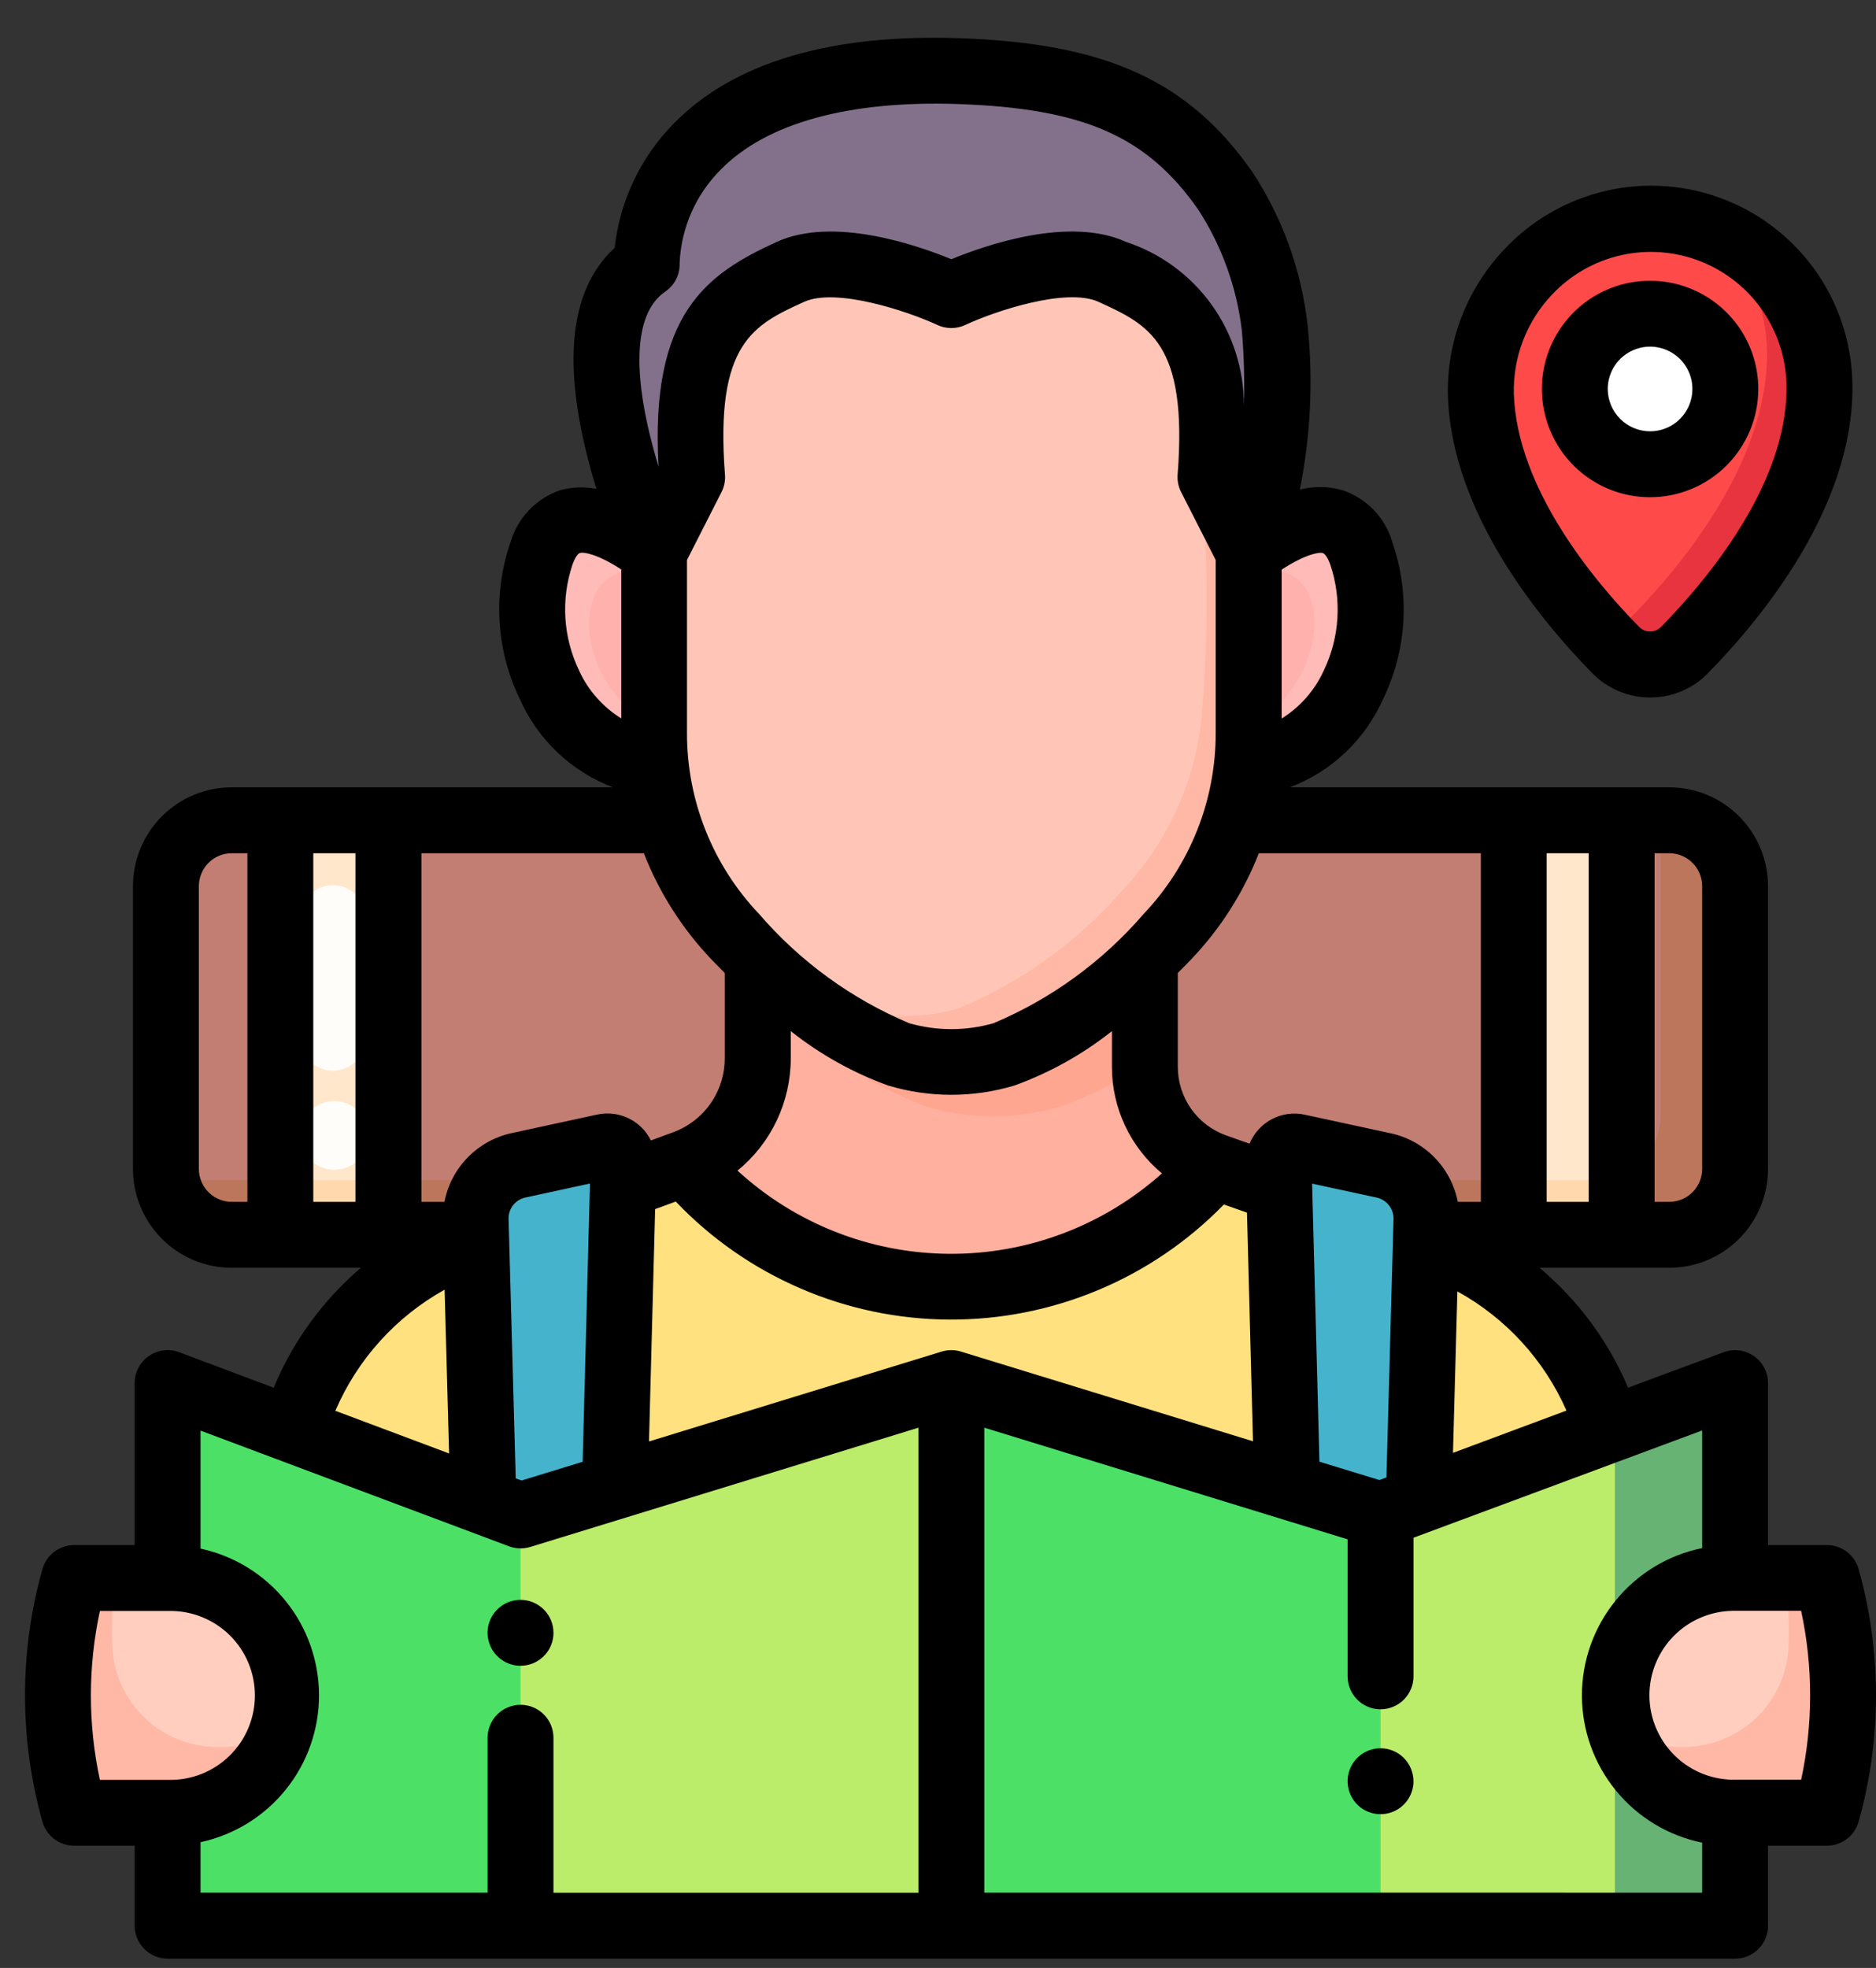 <svg xmlns="http://www.w3.org/2000/svg" width="41" height="43" viewBox="0 0 41 43" fill="none"><rect x="0" y="0" width="41" height="43" fill="#333333" stroke="none"/><path d="M11.829 12.092C12.278 10.835 13.51 11.456 14.337 12.082L14.324 16.014C14.324 16.255 14.337 16.495 14.363 16.734C14.117 16.675 13.873 16.603 13.634 16.518C12.117 16.001 11.191 13.88 11.829 12.092Z" fill="#FFBBB7"></path><path d="M29.752 12.092C29.303 10.835 28.083 11.455 27.256 12.079L27.218 15.972C27.217 16.223 27.203 16.474 27.176 16.724C27.436 16.671 27.693 16.604 27.946 16.522C29.464 16.001 30.389 13.88 29.752 12.092Z" fill="#FFBBB7"></path><path d="M36.479 17.922H5.065C4.27 17.922 3.625 18.567 3.625 19.362V25.541C3.625 26.336 4.27 26.98 5.065 26.98H36.479C37.275 26.98 37.919 26.336 37.919 25.541V19.362C37.919 18.567 37.275 17.922 36.479 17.922Z" fill="#C27E72"></path><path d="M36.482 17.923H36.278C36.293 18.004 36.301 18.085 36.302 18.168V24.346C36.302 24.728 36.151 25.095 35.881 25.364C35.611 25.634 35.244 25.786 34.862 25.786H3.652C3.71 26.12 3.883 26.423 4.142 26.642C4.401 26.86 4.729 26.98 5.068 26.981H36.482C36.864 26.981 37.23 26.83 37.5 26.559C37.77 26.29 37.922 25.923 37.922 25.541V19.363C37.922 18.981 37.77 18.615 37.5 18.345C37.23 18.075 36.864 17.923 36.482 17.923Z" fill="#BB765C"></path><path d="M36.482 17.923H36.278C36.293 18.004 36.301 18.085 36.302 18.168V24.346C36.302 24.728 36.151 25.095 35.881 25.364C35.611 25.634 35.244 25.786 34.862 25.786H3.652C3.71 26.12 3.883 26.423 4.142 26.642C4.401 26.86 4.729 26.98 5.068 26.981H36.482C36.864 26.981 37.23 26.83 37.5 26.559C37.77 26.29 37.922 25.923 37.922 25.541V19.363C37.922 18.981 37.77 18.615 37.5 18.345C37.23 18.075 36.864 17.923 36.482 17.923Z" fill="#BB765C"></path><path d="M28.444 14.712C28.901 13.825 28.796 12.861 28.209 12.558C27.621 12.255 26.774 12.727 26.317 13.613C25.859 14.499 25.965 15.463 26.552 15.767C27.139 16.07 27.986 15.598 28.444 14.712Z" fill="#FFB2AD"></path><path d="M15.053 15.784C15.64 15.481 15.745 14.517 15.288 13.63C14.83 12.744 13.983 12.272 13.396 12.575C12.808 12.879 12.703 13.843 13.16 14.729C13.618 15.615 14.465 16.087 15.053 15.784Z" fill="#FFB2AD"></path><path d="M31.291 27.166L26.554 25.485C25.831 26.316 24.938 26.98 23.935 27.434C22.932 27.887 21.843 28.118 20.742 28.111C19.642 28.104 18.555 27.86 17.558 27.394C16.561 26.928 15.676 26.253 14.964 25.413L10.235 27.141C9.043 27.577 8.013 28.368 7.285 29.409C6.558 30.449 6.168 31.688 6.168 32.958V42.076H35.412V33.005C35.413 31.725 35.017 30.477 34.279 29.431C33.541 28.385 32.497 27.594 31.291 27.166Z" fill="#FFE17F"></path><path d="M13.185 42.076L13.625 25.41C13.627 25.357 13.616 25.304 13.594 25.256C13.572 25.208 13.54 25.166 13.499 25.132C13.458 25.098 13.411 25.074 13.359 25.062C13.308 25.049 13.254 25.049 13.203 25.06L11.331 25.466C11.06 25.524 10.819 25.675 10.648 25.893C10.477 26.111 10.387 26.381 10.395 26.658L10.815 42.078L13.185 42.076Z" fill="#46B3CC"></path><path d="M30.751 42.076L31.172 26.656C31.179 26.379 31.09 26.109 30.919 25.891C30.748 25.673 30.506 25.522 30.236 25.464L28.364 25.058C28.312 25.046 28.259 25.047 28.208 25.059C28.156 25.072 28.108 25.096 28.068 25.13C28.027 25.163 27.994 25.206 27.973 25.254C27.951 25.302 27.94 25.355 27.942 25.408L28.381 42.076H30.751Z" fill="#46B3CC"></path><path d="M20.793 28.113C21.886 28.113 22.967 27.879 23.961 27.425C24.956 26.972 25.841 26.311 26.558 25.485C26.108 25.326 25.72 25.032 25.445 24.642C25.17 24.253 25.022 23.788 25.023 23.312V20.24C24.156 21.143 23.107 21.852 21.945 22.318C21.667 22.41 21.378 22.463 21.086 22.476C20.6 22.512 20.112 22.459 19.646 22.318C18.483 21.852 17.433 21.144 16.566 20.24V23.131C16.566 23.63 16.413 24.116 16.127 24.525C15.841 24.933 15.437 25.244 14.969 25.415C15.686 26.261 16.578 26.94 17.584 27.406C18.59 27.872 19.685 28.113 20.793 28.113Z" fill="#FFB09E"></path><path d="M21.082 22.476C20.596 22.512 20.108 22.459 19.642 22.318C18.48 21.852 17.43 21.144 16.562 20.24V21.68C17.578 22.775 18.828 23.626 20.219 24.17C21.191 24.465 22.228 24.465 23.2 24.17C23.847 23.94 24.459 23.622 25.019 23.225V20.24C24.152 21.143 23.103 21.852 21.941 22.318C21.663 22.41 21.374 22.463 21.082 22.476Z" fill="#FFA691"></path><path d="M27.244 16.728C27.092 18.132 26.483 19.448 25.509 20.471C24.531 21.59 23.309 22.469 21.938 23.041C21.189 23.262 20.391 23.262 19.642 23.041C18.271 22.469 17.049 21.59 16.071 20.471C15.098 19.448 14.488 18.132 14.336 16.728C14.187 15.979 14.277 12.056 14.269 12.056C13.312 9.687 12.601 6.822 14.135 5.778C14.135 5.778 13.947 1.322 20.923 1.552C23.99 1.653 25.531 2.395 26.776 4.166C27.36 5.063 27.73 6.083 27.856 7.146C28.048 8.8 27.85 10.477 27.28 12.041L27.287 12.063C27.395 13.617 27.38 15.176 27.244 16.728Z" fill="#FFC6B7"></path><path d="M27.282 12.041C27.852 10.477 28.05 8.8 27.858 7.146C27.732 6.083 27.362 5.063 26.778 4.166C26.44 3.676 26.031 3.24 25.564 2.87C25.636 2.966 25.716 3.053 25.788 3.158C26.372 4.055 26.742 5.075 26.868 6.138C26.895 7.795 26.704 9.448 26.299 11.055C26.407 12.609 26.392 14.168 26.256 15.72C26.104 17.124 25.495 18.44 24.521 19.463C23.543 20.582 22.322 21.461 20.951 22.033C20.201 22.254 19.404 22.254 18.654 22.033C17.607 21.625 16.654 21.008 15.852 20.22C15.924 20.305 15.995 20.391 16.073 20.473C17.051 21.591 18.273 22.47 19.644 23.043C20.393 23.263 21.191 23.263 21.94 23.043C23.311 22.47 24.533 21.591 25.511 20.473C26.485 19.449 27.094 18.134 27.246 16.729C27.382 15.178 27.397 13.618 27.289 12.064L27.282 12.041Z" fill="#FFB8A6"></path><path d="M35.304 14.2C34.246 13.12 32.442 10.949 32.361 8.638C32.334 7.651 32.696 6.694 33.368 5.971C34.04 5.249 34.969 4.82 35.955 4.775C36.449 4.761 36.942 4.847 37.404 5.026C37.865 5.206 38.286 5.476 38.641 5.821C38.996 6.166 39.278 6.579 39.471 7.035C39.664 7.491 39.763 7.981 39.763 8.476C39.763 10.852 37.892 13.105 36.812 14.207C36.713 14.307 36.596 14.387 36.466 14.441C36.336 14.495 36.197 14.522 36.056 14.521C35.916 14.52 35.777 14.492 35.648 14.436C35.519 14.381 35.402 14.301 35.304 14.2Z" fill="#FF4A4A"></path><path d="M37.457 5.048C37.824 5.392 38.117 5.809 38.316 6.271C38.516 6.733 38.619 7.231 38.619 7.734C38.619 10.11 36.748 12.363 35.668 13.465C35.57 13.566 35.452 13.645 35.323 13.698C35.193 13.752 35.054 13.779 34.914 13.777C35.054 13.93 35.188 14.074 35.311 14.2C35.409 14.3 35.526 14.38 35.654 14.435C35.783 14.49 35.922 14.519 36.062 14.519C36.202 14.52 36.34 14.493 36.47 14.439C36.599 14.386 36.717 14.307 36.815 14.207C37.895 13.105 39.767 10.854 39.767 8.476C39.767 7.74 39.547 7.02 39.135 6.41C38.724 5.799 38.14 5.325 37.457 5.048Z" fill="#E7343F"></path><path d="M36.063 10.144C36.971 10.144 37.708 9.408 37.708 8.499C37.708 7.591 36.971 6.854 36.063 6.854C35.154 6.854 34.418 7.591 34.418 8.499C34.418 9.408 35.154 10.144 36.063 10.144Z" fill="white"></path><path d="M14.294 12.062L15.127 10.424C14.868 7.096 16.039 6.505 17.274 5.941C18.509 5.377 20.791 6.451 20.791 6.451C20.791 6.451 23.073 5.377 24.307 5.941C25.542 6.505 26.714 7.093 26.455 10.424L27.277 12.043C27.848 10.479 28.045 8.803 27.853 7.148C27.728 6.085 27.358 5.065 26.774 4.168C25.534 2.392 23.991 1.653 20.926 1.553C13.943 1.323 14.134 5.778 14.134 5.778C12.595 6.826 13.328 9.707 14.295 12.083L14.294 12.062Z" fill="#83718C"></path><path d="M3.664 40.636V30.22L11.417 33.099L20.793 30.22L30.169 33.099L37.922 30.22V40.636C37.922 41.018 37.77 41.384 37.501 41.654C37.23 41.924 36.864 42.076 36.483 42.076H5.104C4.722 42.076 4.356 41.924 4.086 41.654C3.816 41.384 3.664 41.018 3.664 40.636Z" fill="#BBEC6A"></path><path d="M35.293 42.076H36.481C36.863 42.076 37.229 41.924 37.499 41.654C37.769 41.384 37.921 41.018 37.921 40.636V30.22L35.293 31.196V42.076Z" fill="#66B373"></path><path d="M20.762 42.076H30.172V33.098L30.169 33.099L20.793 30.22L20.762 30.23V42.076Z" fill="#4CE166"></path><path d="M11.377 33.085L3.664 30.22V40.636C3.664 41.018 3.816 41.384 4.086 41.654C4.356 41.924 4.722 42.076 5.104 42.076H11.377V33.085Z" fill="#4CE166"></path><path d="M33.082 17.922H35.443V26.98H33.082V17.922Z" fill="#FFE7CC"></path><path d="M6.125 17.922H8.486V26.98H6.125V17.922Z" fill="#FFE7CC"></path><path d="M39.927 39.609H37.857C37.177 39.609 36.525 39.339 36.044 38.858C35.563 38.377 35.293 37.725 35.293 37.045C35.293 36.364 35.563 35.712 36.044 35.231C36.525 34.751 37.177 34.48 37.857 34.48H39.927C40.398 36.158 40.398 37.931 39.927 39.609Z" fill="#FFCEBF"></path><path d="M1.619 39.609H3.688C4.369 39.609 5.021 39.339 5.502 38.858C5.983 38.377 6.253 37.725 6.253 37.045C6.253 36.364 5.983 35.712 5.502 35.231C5.021 34.751 4.369 34.48 3.688 34.48H1.619C1.148 36.158 1.148 37.931 1.619 39.609Z" fill="#FFCEBF"></path><path d="M39.924 34.48H39.027C39.086 34.977 39.107 35.478 39.088 35.978C39.063 36.568 38.81 37.127 38.383 37.535C37.955 37.944 37.386 38.171 36.795 38.17H36.675C36.236 38.167 35.806 38.051 35.426 37.832C35.59 38.347 35.914 38.797 36.351 39.116C36.787 39.435 37.313 39.608 37.854 39.61H39.924C40.395 37.932 40.395 36.158 39.924 34.48Z" fill="#FFB8A6"></path><path d="M1.619 34.48H2.516C2.457 34.977 2.437 35.478 2.455 35.978C2.481 36.568 2.733 37.127 3.161 37.535C3.588 37.944 4.157 38.171 4.748 38.17H4.868C5.307 38.167 5.737 38.051 6.117 37.832C5.953 38.347 5.629 38.797 5.193 39.116C4.756 39.435 4.23 39.608 3.689 39.61H1.619C1.148 37.932 1.148 36.158 1.619 34.48Z" fill="#FFB8A6"></path><path d="M14.296 12.063V12.085C14.288 12.077 14.288 12.063 14.281 12.056C14.288 12.056 14.288 12.063 14.296 12.063Z" fill="#FFBAA8"></path><path d="M14.296 12.063V12.085C14.288 12.077 14.288 12.063 14.281 12.056C14.288 12.056 14.288 12.063 14.296 12.063Z" fill="#FFBAA8"></path><path d="M34.859 25.785H33.082V26.98H35.443V25.662C35.259 25.743 35.06 25.786 34.859 25.785Z" fill="#FFD9AD"></path><path d="M6.125 25.785H8.486V26.98H6.125V25.785Z" fill="#FFD9AD"></path><path d="M6.555 20.062V22.674C6.555 22.865 6.631 23.048 6.766 23.183C6.901 23.318 7.084 23.394 7.275 23.394C7.466 23.394 7.649 23.318 7.784 23.183C7.919 23.048 7.994 22.865 7.994 22.674V20.062C7.994 19.871 7.919 19.688 7.784 19.553C7.649 19.418 7.466 19.342 7.275 19.342C7.084 19.342 6.901 19.418 6.766 19.553C6.631 19.688 6.555 19.871 6.555 20.062Z" fill="#FFFDFA"></path><path d="M7.306 25.56C7.72 25.56 8.056 25.224 8.056 24.809C8.056 24.395 7.72 24.058 7.306 24.058C6.891 24.058 6.555 24.395 6.555 24.809C6.555 25.224 6.891 25.56 7.306 25.56Z" fill="#FFFDFA"></path><path d="M36.065 15.24C36.3 15.241 36.532 15.194 36.748 15.104C36.964 15.013 37.16 14.88 37.324 14.713C38.504 13.51 40.485 11.1 40.485 8.477C40.489 7.592 40.226 6.726 39.731 5.993C39.235 5.26 38.53 4.693 37.707 4.367C36.884 4.041 35.982 3.97 35.119 4.165C34.255 4.36 33.471 4.81 32.868 5.458C32.051 6.322 31.611 7.475 31.644 8.663C31.734 11.214 33.655 13.542 34.793 14.703C34.959 14.873 35.156 15.008 35.375 15.101C35.593 15.193 35.828 15.24 36.065 15.24ZM33.914 6.443C34.321 6.009 34.849 5.706 35.43 5.576C36.011 5.446 36.618 5.493 37.172 5.713C37.725 5.932 38.2 6.313 38.534 6.806C38.868 7.299 39.046 7.882 39.045 8.477C39.045 10.588 37.323 12.658 36.296 13.704C36.232 13.765 36.146 13.799 36.057 13.798C35.968 13.796 35.883 13.76 35.821 13.696C34.829 12.684 33.157 10.678 33.085 8.612C33.063 7.808 33.361 7.028 33.914 6.443ZM38.427 8.499C38.427 8.032 38.289 7.574 38.029 7.186C37.769 6.797 37.4 6.494 36.968 6.315C36.535 6.136 36.06 6.089 35.601 6.18C35.142 6.271 34.721 6.496 34.39 6.827C34.06 7.158 33.834 7.579 33.743 8.038C33.652 8.497 33.699 8.972 33.878 9.404C34.057 9.837 34.36 10.206 34.749 10.466C35.138 10.726 35.595 10.864 36.062 10.864C36.689 10.864 37.291 10.614 37.734 10.171C38.177 9.727 38.427 9.126 38.427 8.499ZM35.137 8.499C35.137 8.316 35.192 8.138 35.293 7.985C35.395 7.833 35.539 7.715 35.709 7.645C35.877 7.575 36.063 7.556 36.243 7.592C36.422 7.628 36.587 7.716 36.717 7.845C36.846 7.975 36.934 8.139 36.97 8.319C37.005 8.498 36.987 8.684 36.917 8.853C36.847 9.022 36.728 9.167 36.576 9.269C36.424 9.37 36.245 9.424 36.062 9.424C35.817 9.424 35.583 9.326 35.409 9.153C35.236 8.979 35.138 8.745 35.137 8.499ZM40.62 34.285C40.578 34.134 40.487 34.001 40.362 33.906C40.237 33.811 40.084 33.76 39.927 33.76H38.64V30.221C38.64 30.105 38.612 29.99 38.558 29.887C38.505 29.785 38.427 29.696 38.331 29.63C38.236 29.564 38.126 29.521 38.011 29.507C37.896 29.492 37.779 29.506 37.67 29.546L35.582 30.321C35.153 29.306 34.489 28.409 33.645 27.701H36.48C37.053 27.701 37.602 27.474 38.007 27.069C38.412 26.663 38.64 26.114 38.64 25.541V19.363C38.64 18.79 38.412 18.241 38.007 17.835C37.602 17.43 37.053 17.203 36.48 17.203H28.188C28.639 17.033 29.051 16.775 29.401 16.444C29.75 16.113 30.031 15.716 30.226 15.277C30.746 14.208 30.82 12.976 30.431 11.853C30.356 11.588 30.216 11.345 30.026 11.146C29.835 10.947 29.599 10.797 29.337 10.71C29.034 10.624 28.713 10.62 28.408 10.697C28.646 9.51 28.703 8.294 28.576 7.091C28.441 5.9 28.027 4.758 27.37 3.757C25.972 1.761 24.172 0.941 20.951 0.834C18.143 0.741 16.049 1.362 14.743 2.681C14.009 3.417 13.547 4.382 13.433 5.416C12.382 6.381 12.258 8.152 13.035 10.682C12.773 10.631 12.502 10.641 12.243 10.711C11.984 10.799 11.749 10.949 11.56 11.148C11.37 11.347 11.232 11.588 11.156 11.852C10.768 12.975 10.842 14.207 11.362 15.276C11.556 15.716 11.837 16.112 12.186 16.443C12.535 16.774 12.946 17.032 13.396 17.203H5.066C4.493 17.203 3.944 17.43 3.539 17.835C3.134 18.241 2.906 18.79 2.906 19.363V25.541C2.906 26.114 3.134 26.663 3.539 27.069C3.944 27.474 4.493 27.701 5.066 27.701H7.887C7.055 28.412 6.401 29.31 5.981 30.322L3.916 29.546C3.807 29.505 3.69 29.491 3.574 29.506C3.459 29.52 3.348 29.562 3.253 29.629C3.157 29.695 3.079 29.784 3.025 29.887C2.971 29.99 2.943 30.104 2.943 30.221V33.76H1.62C1.463 33.76 1.31 33.812 1.185 33.907C1.06 34.002 0.969 34.135 0.927 34.286C0.42 36.09 0.42 37.999 0.927 39.804C0.969 39.955 1.06 40.088 1.185 40.183C1.31 40.278 1.463 40.329 1.62 40.329H2.943V42.077C2.943 42.267 3.019 42.451 3.154 42.586C3.289 42.721 3.472 42.797 3.663 42.797H37.92C38.111 42.797 38.295 42.721 38.43 42.586C38.565 42.451 38.64 42.267 38.64 42.077V40.329H39.927C40.084 40.329 40.237 40.277 40.362 40.182C40.487 40.088 40.578 39.954 40.62 39.803C41.127 37.999 41.127 36.09 40.62 34.285ZM34.235 30.821L31.755 31.745L31.851 28.217C32.91 28.8 33.748 29.715 34.235 30.821ZM21.002 29.532C20.865 29.49 20.718 29.49 20.58 29.532L14.184 31.496L14.318 26.419L14.769 26.254C15.54 27.064 16.467 27.709 17.494 28.152C18.521 28.596 19.627 28.827 20.745 28.833C21.863 28.839 22.971 28.619 24.003 28.187C25.035 27.755 25.968 27.119 26.748 26.318L27.253 26.496L27.384 31.492L21.002 29.532ZM15.551 20.966C15.648 21.068 15.745 21.162 15.839 21.259V23.131C15.838 23.482 15.73 23.824 15.529 24.112C15.328 24.399 15.043 24.618 14.714 24.739L14.225 24.919C14.12 24.706 13.947 24.535 13.733 24.433C13.52 24.331 13.279 24.303 13.048 24.354L11.176 24.76C10.812 24.84 10.48 25.025 10.22 25.292C9.96 25.558 9.784 25.896 9.714 26.261H9.21V18.643H14.071C14.409 19.506 14.911 20.295 15.551 20.966ZM17.573 6.596C18.273 6.278 19.838 6.8 20.485 7.1C20.581 7.145 20.686 7.168 20.791 7.168C20.897 7.168 21.002 7.145 21.097 7.1C21.745 6.797 23.311 6.275 24.009 6.596C25.101 7.094 25.962 7.487 25.737 10.369C25.727 10.501 25.753 10.633 25.813 10.751L26.569 12.236V16.007C26.574 17.484 26.008 18.905 24.99 19.974C24.096 21.01 22.975 21.826 21.714 22.357C21.111 22.53 20.472 22.53 19.87 22.357C18.609 21.826 17.487 21.01 16.593 19.974C15.574 18.904 15.009 17.483 15.014 16.006V12.236L15.769 10.751C15.829 10.633 15.855 10.501 15.844 10.369C15.621 7.484 16.482 7.094 17.573 6.596ZM30.391 24.762L28.52 24.357C28.275 24.302 28.02 24.336 27.799 24.452C27.577 24.568 27.404 24.759 27.309 24.99L26.798 24.809C26.489 24.699 26.221 24.496 26.032 24.228C25.843 23.96 25.741 23.64 25.741 23.312V21.259C25.838 21.162 25.934 21.068 26.029 20.966C26.67 20.295 27.174 19.506 27.512 18.643H32.364V26.261H31.86C31.789 25.895 31.612 25.558 31.351 25.291C31.09 25.024 30.756 24.84 30.391 24.762ZM25.393 25.64C24.115 26.782 22.457 27.408 20.744 27.396C19.029 27.385 17.381 26.737 16.118 25.578C16.481 25.282 16.774 24.908 16.975 24.485C17.176 24.062 17.281 23.599 17.282 23.131V22.53C17.923 23.039 18.643 23.441 19.413 23.719C20.312 23.989 21.27 23.989 22.169 23.719C22.939 23.441 23.659 23.039 24.301 22.53V23.311C24.301 23.755 24.399 24.194 24.588 24.596C24.777 24.998 25.052 25.354 25.393 25.638V25.64ZM11.271 32.303L11.115 26.634C11.112 26.525 11.147 26.419 11.214 26.333C11.281 26.248 11.376 26.189 11.482 26.166L12.893 25.86L12.734 31.94L11.4 32.349L11.271 32.303ZM28.836 31.938L28.676 25.862L30.087 26.167C30.194 26.19 30.288 26.25 30.355 26.335C30.423 26.421 30.458 26.527 30.455 26.636L30.301 32.282L30.147 32.339L28.836 31.938ZM37.201 19.363V25.541C37.201 25.732 37.125 25.915 36.99 26.05C36.855 26.185 36.672 26.261 36.481 26.261H36.161V18.643H36.481C36.672 18.643 36.855 18.718 36.99 18.854C37.125 18.988 37.201 19.172 37.201 19.363ZM34.721 18.643V26.261H33.803V18.643H34.721ZM28.913 12.086C28.962 12.101 29.025 12.2 29.074 12.338C29.33 13.099 29.279 13.93 28.93 14.654C28.733 15.085 28.414 15.449 28.011 15.7V12.446C28.511 12.119 28.818 12.058 28.913 12.085V12.086ZM14.539 6.372C14.64 6.303 14.722 6.21 14.777 6.1C14.832 5.991 14.858 5.87 14.853 5.747C14.887 4.972 15.213 4.238 15.765 3.693C16.764 2.686 18.546 2.198 20.902 2.272C23.676 2.364 25.059 2.968 26.189 4.582C26.701 5.374 27.026 6.272 27.139 7.208C27.188 7.76 27.203 8.315 27.184 8.869C27.189 8.076 26.942 7.302 26.48 6.658C26.017 6.014 25.362 5.533 24.608 5.285C23.369 4.719 21.535 5.357 20.793 5.664C20.049 5.359 18.215 4.719 16.977 5.285C15.451 5.982 14.202 6.842 14.393 10.198C13.796 8.227 13.831 6.855 14.539 6.372ZM12.656 14.651C12.307 13.927 12.255 13.096 12.512 12.335C12.561 12.197 12.624 12.098 12.673 12.083C12.765 12.056 13.072 12.113 13.578 12.443V15.698C13.175 15.448 12.854 15.084 12.656 14.653V14.651ZM4.346 25.541V19.363C4.346 19.172 4.422 18.988 4.557 18.854C4.692 18.718 4.875 18.643 5.066 18.643H5.407V26.261H5.066C4.875 26.261 4.692 26.185 4.557 26.05C4.422 25.915 4.346 25.732 4.346 25.541ZM6.847 26.261V18.643H7.768V26.261H6.847ZM9.717 28.18L9.815 31.758L7.329 30.826C7.81 29.704 8.65 28.774 9.716 28.18H9.717ZM2.183 35.2H3.69C3.935 35.195 4.179 35.239 4.407 35.33C4.635 35.42 4.843 35.556 5.018 35.727C5.193 35.899 5.332 36.104 5.427 36.33C5.522 36.557 5.571 36.8 5.571 37.045C5.571 37.29 5.522 37.533 5.427 37.759C5.332 37.986 5.193 38.191 5.018 38.362C4.843 38.534 4.635 38.669 4.407 38.76C4.179 38.85 3.935 38.895 3.69 38.89H2.183C1.921 37.674 1.921 36.416 2.183 35.2ZM11.376 37.25C11.185 37.25 11.002 37.326 10.867 37.461C10.732 37.596 10.656 37.779 10.656 37.97V41.354H4.383V40.252C5.116 40.093 5.773 39.689 6.244 39.105C6.715 38.522 6.972 37.794 6.972 37.044C6.972 36.294 6.715 35.567 6.244 34.983C5.773 34.4 5.116 33.995 4.383 33.837V31.259L11.123 33.786C11.272 33.842 11.435 33.847 11.588 33.801L20.072 31.195V41.356H12.096V37.972C12.096 37.878 12.078 37.784 12.042 37.696C12.006 37.608 11.953 37.529 11.886 37.462C11.819 37.394 11.74 37.341 11.652 37.305C11.565 37.268 11.471 37.25 11.376 37.25V37.25ZM21.512 41.354V31.195L29.452 33.634V36.628C29.452 36.819 29.528 37.002 29.663 37.137C29.798 37.272 29.981 37.348 30.172 37.348C30.363 37.348 30.546 37.272 30.681 37.137C30.816 37.002 30.892 36.819 30.892 36.628V33.599L37.201 31.255V33.826C36.459 33.977 35.793 34.38 35.314 34.967C34.835 35.553 34.573 36.287 34.573 37.044C34.573 37.801 34.835 38.535 35.314 39.121C35.793 39.708 36.459 40.111 37.201 40.262V41.355L21.512 41.354ZM39.365 38.887H37.857C37.374 38.877 36.914 38.679 36.576 38.334C36.238 37.989 36.048 37.525 36.048 37.042C36.048 36.559 36.238 36.095 36.576 35.75C36.914 35.405 37.374 35.207 37.857 35.197H39.364C39.626 36.414 39.626 37.672 39.364 38.889L39.365 38.887ZM12.096 35.677C12.096 35.819 12.054 35.958 11.975 36.077C11.895 36.195 11.783 36.287 11.652 36.342C11.52 36.396 11.375 36.411 11.236 36.383C11.096 36.355 10.968 36.286 10.867 36.186C10.766 36.085 10.698 35.957 10.67 35.817C10.642 35.678 10.656 35.533 10.711 35.401C10.765 35.27 10.858 35.157 10.976 35.078C11.094 34.999 11.234 34.957 11.376 34.957C11.567 34.957 11.75 35.033 11.885 35.168C12.02 35.303 12.096 35.486 12.096 35.677ZM30.892 38.92C30.892 39.062 30.849 39.201 30.77 39.32C30.691 39.438 30.579 39.531 30.447 39.585C30.316 39.639 30.171 39.654 30.031 39.626C29.892 39.598 29.763 39.53 29.663 39.429C29.562 39.328 29.493 39.2 29.466 39.06C29.438 38.921 29.452 38.776 29.506 38.644C29.561 38.513 29.653 38.4 29.772 38.321C29.89 38.242 30.029 38.2 30.172 38.2C30.266 38.2 30.36 38.219 30.447 38.255C30.534 38.291 30.614 38.344 30.68 38.411C30.747 38.478 30.8 38.558 30.836 38.645C30.872 38.732 30.891 38.826 30.891 38.921L30.892 38.92Z" fill="black"></path></svg>